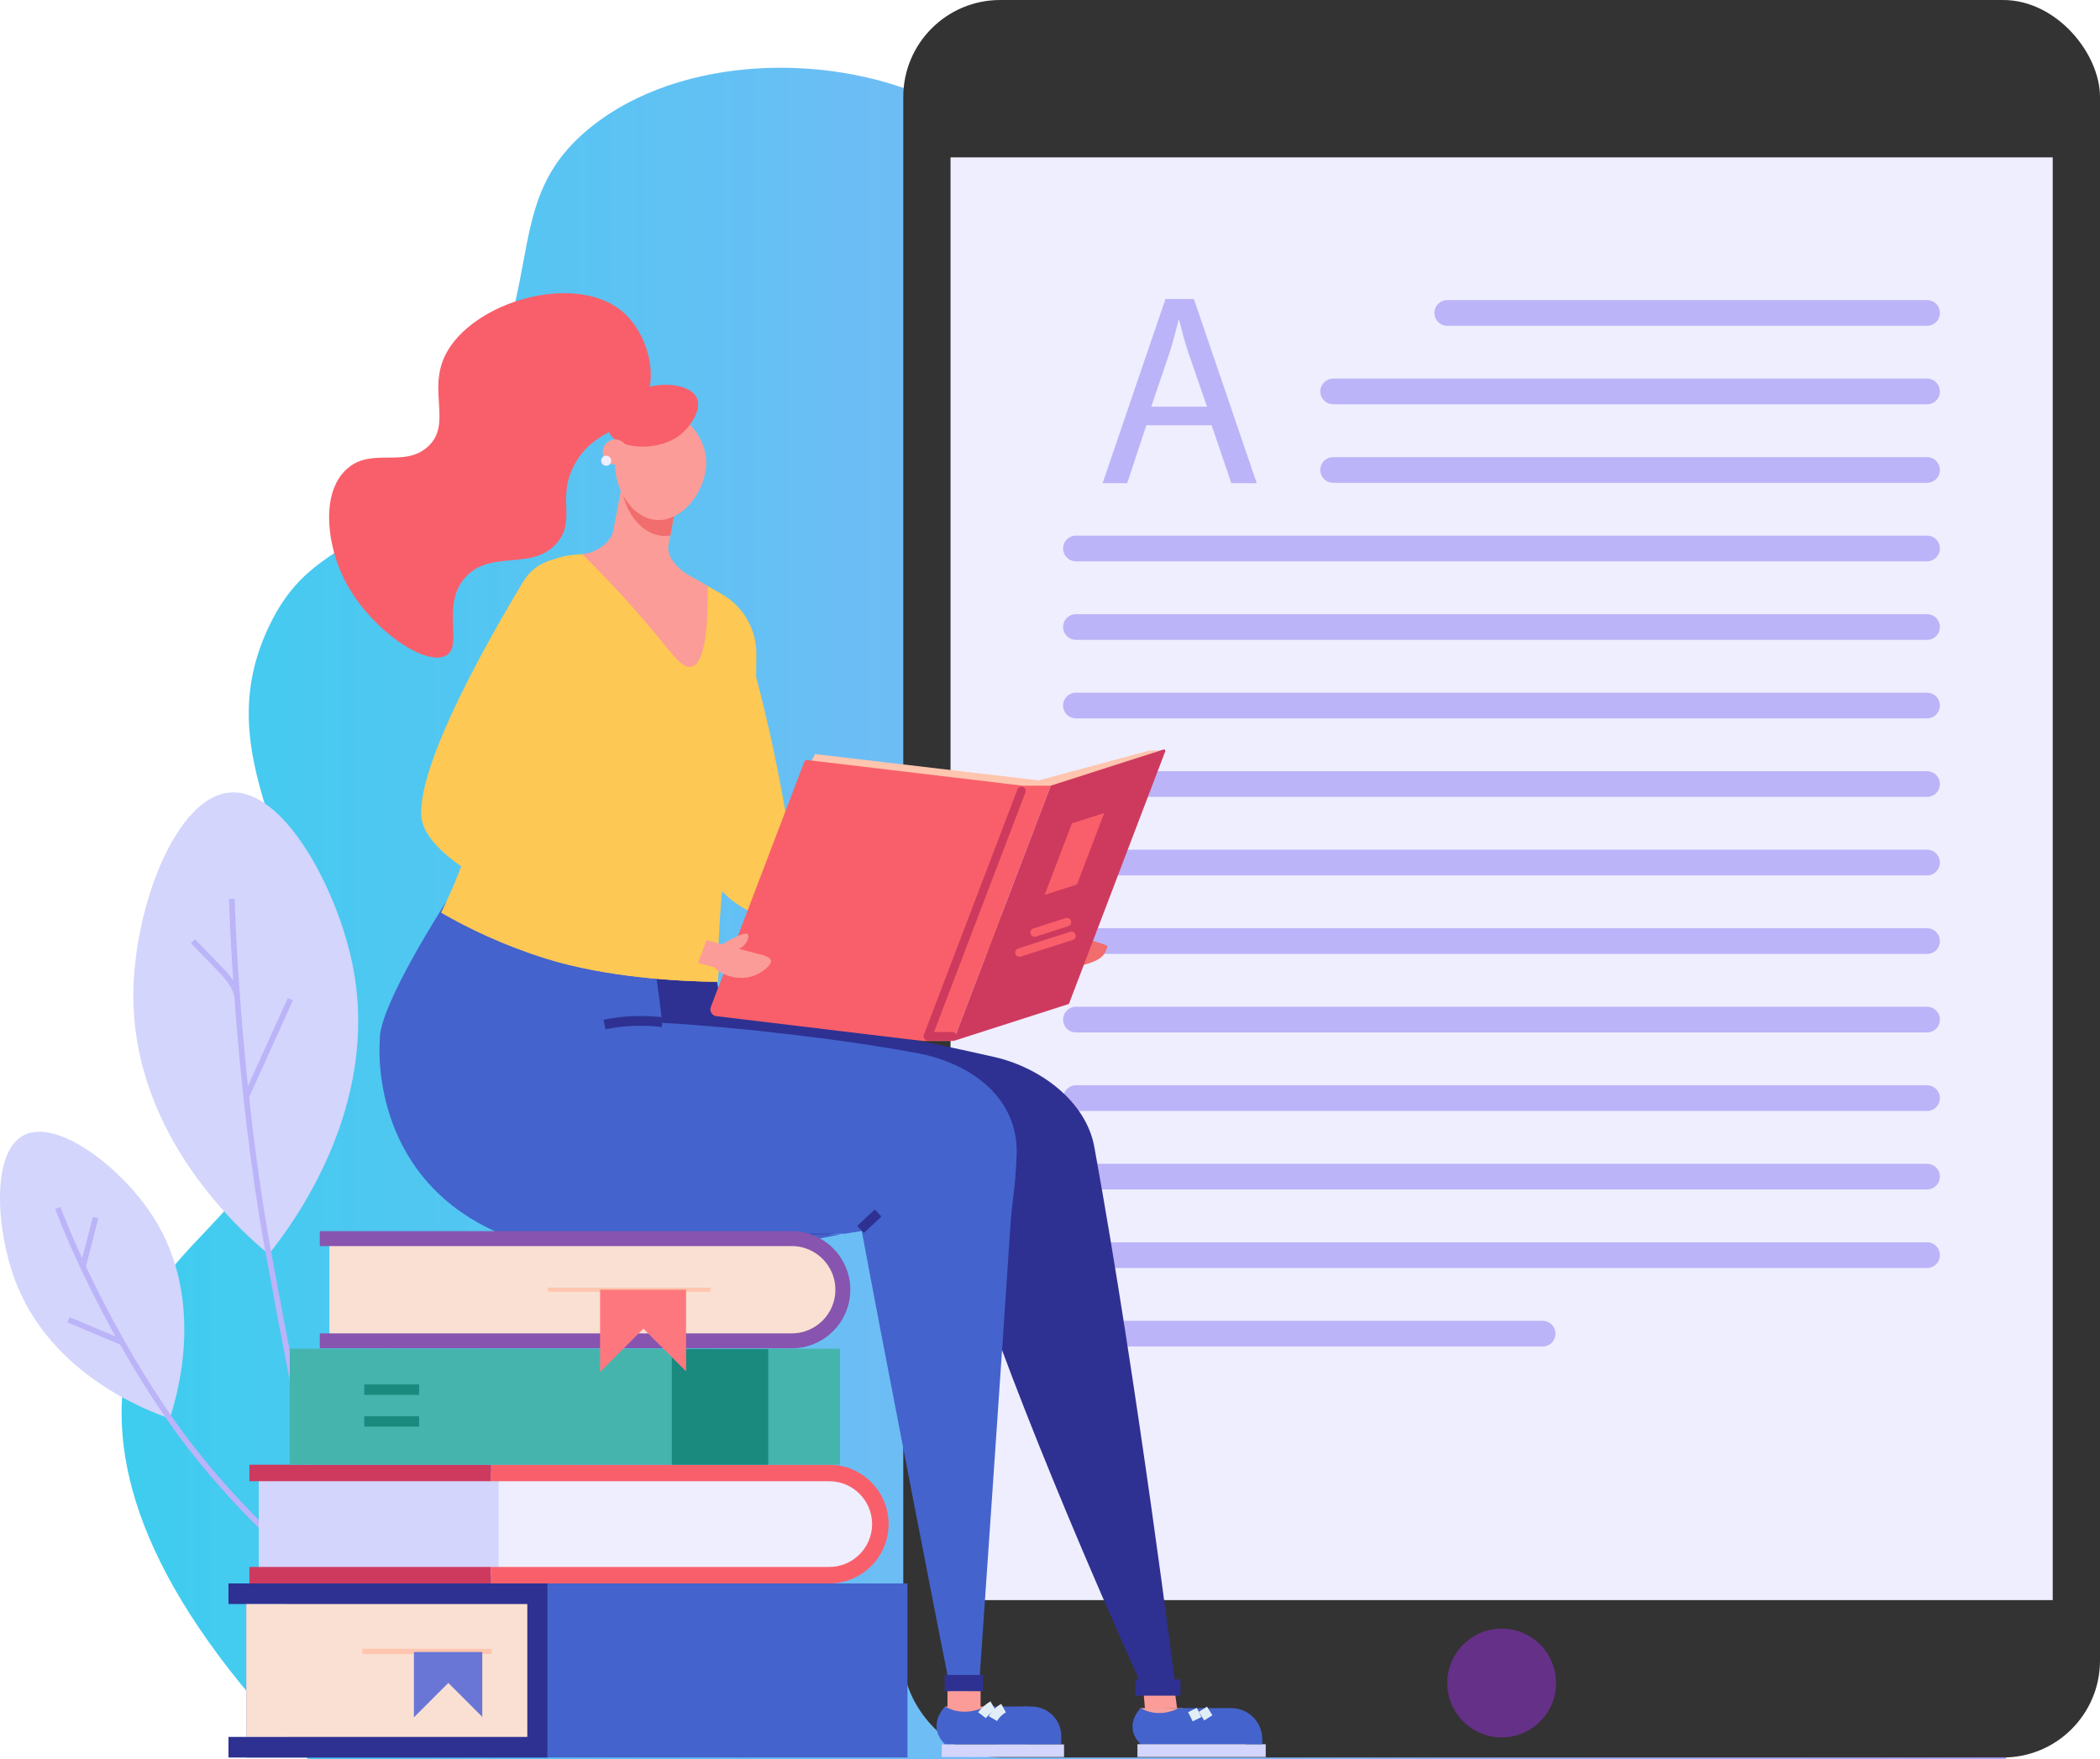 <?xml version="1.0" encoding="UTF-8"?>
<svg id="Layer_2" data-name="Layer 2" xmlns="http://www.w3.org/2000/svg" xmlns:xlink="http://www.w3.org/1999/xlink" viewBox="0 0 1558.34 1305.37">
  <defs>
    <style>
      .cls-1 {
        stroke: #ffc5ae;
        stroke-width: 2.99px;
      }

      .cls-1, .cls-2, .cls-3, .cls-4, .cls-5, .cls-6, .cls-7, .cls-8, .cls-9, .cls-10, .cls-11 {
        fill: none;
      }

      .cls-1, .cls-3, .cls-6, .cls-7, .cls-8, .cls-9, .cls-10, .cls-11 {
        stroke-miterlimit: 10;
      }

      .cls-2, .cls-12, .cls-13, .cls-14, .cls-15, .cls-16, .cls-17, .cls-18, .cls-19, .cls-20, .cls-21, .cls-22, .cls-23, .cls-24, .cls-25, .cls-26, .cls-27, .cls-28, .cls-29, .cls-30, .cls-31 {
        stroke-width: 0px;
      }

      .cls-3 {
        stroke: #1a897e;
        stroke-width: 7.75px;
      }

      .cls-4 {
        stroke: #f95f6a;
      }

      .cls-4, .cls-5 {
        stroke-linejoin: round;
        stroke-width: 6.32px;
      }

      .cls-4, .cls-5, .cls-7 {
        stroke-linecap: round;
      }

      .cls-12 {
        fill: url(#linear-gradient);
      }

      .cls-5 {
        stroke: #ce3a5e;
      }

      .cls-6 {
        stroke-width: 3.21px;
      }

      .cls-6, .cls-7, .cls-8 {
        stroke: #bbb4f8;
      }

      .cls-7 {
        stroke-width: 19.07px;
      }

      .cls-8 {
        stroke-width: 4.18px;
      }

      .cls-9 {
        stroke: #8754af;
        stroke-width: 11.08px;
      }

      .cls-10 {
        stroke: #e1eef7;
      }

      .cls-10, .cls-11 {
        stroke-width: 7.21px;
      }

      .cls-11 {
        stroke: #2e3192;
      }

      .cls-13 {
        fill: #f95f6a;
      }

      .cls-14 {
        fill: #f9e0d2;
      }

      .cls-15 {
        fill: #45b4ad;
      }

      .cls-16 {
        fill: #653087;
      }

      .cls-17 {
        fill: #2e3192;
      }

      .cls-18 {
        fill: #1a897e;
      }

      .cls-19 {
        fill: #4463cd;
      }

      .cls-20 {
        fill: #ce3a5e;
      }

      .cls-21 {
        fill: #d3d5fc;
      }

      .cls-22 {
        fill: #bbb4f8;
      }

      .cls-23 {
        fill: #333;
      }

      .cls-24 {
        fill: #efeefe;
      }

      .cls-25 {
        fill: #fb9c98;
      }

      .cls-26 {
        fill: #ffc5ae;
      }

      .cls-27 {
        fill: #fd787e;
      }

      .cls-28 {
        fill: #f26d6d;
      }

      .cls-29 {
        fill: #fdc854;
      }

      .cls-30 {
        fill: #f6a19e;
      }

      .cls-31 {
        fill: #6a76d5;
      }
    </style>
    <linearGradient id="linear-gradient" x1="90.22" y1="677.82" x2="1543.71" y2="677.82" gradientUnits="userSpaceOnUse">
      <stop offset="0" stop-color="#3dcdef"/>
      <stop offset="1" stop-color="#b7a5fe"/>
    </linearGradient>
  </defs>
  <g id="_ÎÓÈ_1" data-name="—ÎÓÈ_1">
    <g>
      <path class="cls-12" d="m1488.41,1305.37c80.63-194.06,59.51-298.14,21.97-357.85-36.43-57.94-79.77-62.28-110.08-130.72-41.27-93.21,18.66-145.55,4.59-263.73-12.06-101.3-76.28-232.49-178.88-270.61-122.49-45.51-198.21,79.33-316.48,34.4-115.1-43.72-86.91-183.07-217.86-243.09-81.22-37.23-195.44-31.41-259.42,25.84-62.9,56.28-22.59,120.33-94.59,227.03-61.11,90.56-106.24,70-138.56,139.2-53.31,114.14,60.24,189.78,22.15,334.64-29.35,111.63-110.19,117.71-127.95,214.07-13.39,72.63,14.45,167.27,135.33,290.82h1259.79Z"/>
      <g>
        <path class="cls-21" d="m1387.6,579.83c10.38,2.73,59.09,14.43,98.29-14.28,23.49-17.2,45.69-50.47,35.95-66.19-9.49-15.33-47.12-10.38-71.12.35-44.98,20.1-59.85,68.4-63.12,80.12Z"/>
        <path class="cls-21" d="m1381.92,610.34c3.25,10.22,19.46,57.63,64.7,75.36,27.11,10.63,67.09,11.56,75.15-5.08,7.86-16.23-16.47-45.35-38.38-59.88-41.06-27.22-89.82-13.91-101.46-10.4Z"/>
        <path class="cls-21" d="m1354.55,571.71c8.39-6.69,46.87-38.77,47.26-87.36.24-29.11-13.18-66.79-31.61-68.37-17.97-1.54-36.47,31.59-42.21,57.25-10.75,48.08,19.11,88.86,26.55,98.48Z"/>
        <path class="cls-6" d="m1268.42,636.92c29.59-11.9,61.4-26.32,94.64-43.88,46.56-24.6,86.78-50.53,120.84-75.24"/>
        <path class="cls-6" d="m1471.61,658.8c-53.47-20.05-112.23-63.84-112.23-63.84,0,0-16.41-49.4,4.28-126.39"/>
      </g>
      <g>
        <rect class="cls-23" x="670.28" width="888.05" height="1304.15" rx="71.93" ry="71.93" transform="translate(2228.62 1304.15) rotate(180)"/>
        <rect class="cls-24" x="705.36" y="116.79" width="817.9" height="1070.58" transform="translate(2228.62 1304.15) rotate(180)"/>
        <circle class="cls-16" cx="1114.31" cy="1248.82" r="40.36" transform="translate(-296.88 2148.7) rotate(-80.78)"/>
        <path class="cls-22" d="m850.66,315.57l-14.2,42.99h-18.25l46.64-136.69h21.09l46.64,136.69h-18.86l-14.6-42.99h-48.47Zm45.02-13.79l-13.59-39.34c-3.04-8.92-5.07-17.04-7.1-24.94h-.41c-2.03,7.91-4.06,16.43-6.89,24.74l-13.38,39.55h41.37Z"/>
        <line class="cls-7" x1="798.42" y1="931.39" x2="1430" y2="931.39"/>
        <line class="cls-7" x1="798.42" y1="873.12" x2="1430" y2="873.12"/>
        <line class="cls-7" x1="798.42" y1="814.86" x2="1430" y2="814.86"/>
        <line class="cls-7" x1="798.42" y1="756.59" x2="1430" y2="756.59"/>
        <line class="cls-7" x1="798.42" y1="698.33" x2="1430" y2="698.33"/>
        <line class="cls-7" x1="798.42" y1="640.06" x2="1430" y2="640.06"/>
        <line class="cls-7" x1="798.42" y1="581.8" x2="1430" y2="581.8"/>
        <line class="cls-7" x1="798.42" y1="523.53" x2="1430" y2="523.53"/>
        <line class="cls-7" x1="798.42" y1="465.27" x2="1430" y2="465.27"/>
        <line class="cls-7" x1="798.42" y1="407" x2="1430" y2="407"/>
        <line class="cls-7" x1="989.3" y1="348.74" x2="1430" y2="348.74"/>
        <line class="cls-7" x1="989.3" y1="290.47" x2="1430" y2="290.47"/>
        <line class="cls-7" x1="798.42" y1="989.65" x2="1144.73" y2="989.65"/>
        <line class="cls-7" x1="1073.95" y1="232.21" x2="1430" y2="232.21"/>
      </g>
      <polygon class="cls-26" points="601.64 565.89 604.78 559.56 770.87 579.08 853.03 556.89 860.83 556.89 771.98 586.89 601.64 565.89"/>
      <g>
        <g>
          <path class="cls-21" d="m125.93,1052.61c5.1-15.39,27.37-87.73-12.2-149.57-23.71-37.05-71.76-73.68-96.39-60.5-24.02,12.86-20.12,70.07-6.23,107.28,26.04,69.73,97.46,96.74,114.82,102.79Z"/>
          <path class="cls-8" d="m257.78,1188.9s-76.75-56.71-131.84-136.28c-55.1-79.58-83.01-156.19-83.01-156.19"/>
          <path class="cls-8" d="m90.08,995.85c-13.05-5.5-26.1-11.01-39.15-16.51"/>
          <path class="cls-8" d="m61.74,939.21c3.07-11.89,6.14-23.78,9.21-35.68"/>
        </g>
        <path class="cls-21" d="m199.41,930.73c-18.16-15.02-101.45-86.97-100.44-193.71.61-63.96,31.54-146.19,72.06-148.95,39.52-2.7,78.89,70.81,90.49,127.38,21.75,106.01-45.4,194.43-62.12,215.28Z"/>
        <g>
          <path class="cls-8" d="m172.01,667.01s3.63,134.48,27.4,263.72c23.77,129.24,50.06,254.48,50.06,254.48"/>
          <path class="cls-8" d="m182.82,813.56c10.88-24.04,21.77-48.08,32.65-72.12"/>
          <path class="cls-8" d="m175.82,738.21c-2.09-8.06-8.09-14.43-13.88-20.42-6.24-6.46-12.48-12.92-18.72-19.38"/>
        </g>
      </g>
      <path class="cls-13" d="m253.88,426.62c-11.47-25-15.52-61.84,3.71-78.81,18.49-16.31,42.48-.13,60.19-16.63,17.65-16.45-.33-40.94,12.48-67.33,19.51-40.21,98.6-63.36,133.38-31.07,15.92,14.79,24.59,43.08,15.78,63.86-10.35,24.4-36.68,19.09-52.51,47.04-14.57,25.73,1.19,41.83-13.61,59.14-18.35,21.48-49.15,4.37-68.15,25.78-18.44,20.78-.46,51.8-14.93,58.25-16.51,7.36-59.16-22.8-76.34-60.23Z"/>
      <path class="cls-28" d="m756.98,708.47c1.72.12,3.44.23,5.16.35,1.91.13,3.83.26,5.71.63,4.05,5.54,11.22,9,18.07,9.39,2.79.16,5.59-.18,8.37-.53,1.12-.14,2.15-.43,3.79-.8,3.05-.69,5.57-1.35,6.41-1.58,4.62-1.28,13.9-3.86,16.1-10.41.21-.63,2.02-3.5.41-4.1-10.74-3.96-25.44-7.37-35.23-8.45-.16-2.59.52-5.03,2.57-6.63,1.26-.99,2.79-1.57,4.21-2.31s2.82-1.71,3.51-3.16c.69-1.45.42-3.45-.96-4.27-1.53-.92-3.47-.03-5.03.85-2.63,1.49-5.27,2.99-7.9,4.48-2.36,1.34-4.76,2.7-6.59,4.7-.91.98-1.71,2.15-2.95,2.67-1.09.46-2.32.33-3.49.19-3.06-.36-6.12-.72-9.18-1.08-1.01,6.62-1.96,13.43-2.97,20.05Z"/>
      <path class="cls-29" d="m491.91,484.99s7.92,109.29,38.25,168.16c28.97,56.23,228.15,56.09,228.15,56.09l3.13-21.54s-85.35-38.58-173.83-55.61c0,0-11.99-86.53-35.74-161.29-4.32-13.61-21.09-18.47-32.03-9.28l-27.95,23.48Z"/>
      <g>
        <rect class="cls-30" x="846.31" y="1267.5" width="31.46" height="7.66" transform="translate(1724.07 2542.67) rotate(180)"/>
        <path class="cls-19" d="m846.44,1267.5s-13.65,13.13,0,26.78h81.22c.39-1.61,2.11-9.49-2.6-17.29-3.8-6.29-9.51-8.77-11.39-9.49h-38.9s-14.08,8.24-28.33,0Z"/>
        <rect class="cls-21" x="844.04" y="1294.28" width="95.22" height="9.5"/>
        <path class="cls-19" d="m913.66,1267.5c12.72,0,23.03,10.31,23.03,23.03v3.75h-12.44c.26-2.8.29-7.13-1.2-12.09-2.33-7.76-7.05-12.59-9.39-14.69Z"/>
        <polygon class="cls-25" points="871.54 1253.13 873.46 1267.5 849.64 1268.3 848.34 1252.22 871.54 1253.13"/>
        <path class="cls-10" d="m892.63,1268.35c1.34,2.13,2.68,4.25,4.03,6.38"/>
        <path class="cls-10" d="m884.89,1268.93c1.13,2.27,2.27,4.53,3.4,6.8"/>
      </g>
      <path class="cls-17" d="m872.56,1253.66s-28.52-227.42-60.51-402.63c-6.21-34.02-40.29-58.91-74-66.64-59.52-13.64-147.29-30.89-203.39-34.09,0,0-.25-46.89-35.64-111.41l-148.33,23.45s-42.67,78.88-41.44,103.15c0,0-20.78,209.25,292.02,152.92l107.5-17.52c37.68,122.51,108.27,282.89,139.68,352.77h24.11Z"/>
      <rect class="cls-17" x="842.49" y="1246.19" width="33.5" height="12.06"/>
      <path class="cls-2" d="m626.75,915.53h13.11c-.13-.69-.26-1.39-.38-2.07l-12.73,2.07Z"/>
      <path class="cls-19" d="m680.58,781.47c-58.48-10.93-138.17-19.71-189.17-22.47,0,0-8.84-79.99-20.12-113.8l-140.55,24.53s-50.11,77.62-48.88,101.85c0,0-10.07,101.5,89.6,143.94h255.3l12.73-2.07c.13.69.26,1.38.38,2.07,11.42,61.9,61.91,322.69,67.84,350.08l19-17.14s18.32-265.65,22.68-332.95c2.1-32.48,3.85-28.66,5.02-58.29,1.64-41.74-32.76-68.09-73.82-75.77Z"/>
      <path class="cls-29" d="m532.7,728.54c0-88.48,15.84-152.67,26.33-190.97,2.29-8.36,1.86-27.46,2.25-51.6.31-18.69-9.65-36.04-25.91-45.25-19.38-10.98-38.76-21.96-58.14-32.94l-50.87,3.85c-11.91.9-23.26,5.54-32.22,13.43,0,0-.11.1-.21.19-20.77,18.44-34.25,144.91-34.25,144.91-2.73,25.59-10.16,62.64-32.2,106.86,20.15,11.6,46.09,24.14,77.5,33.99,44.72,14.03,98.67,17.31,127.71,17.54Z"/>
      <path class="cls-25" d="m454.95,394.54l7.86-41.79,41.81,6.22-8.73,46.68c-.75,8.62,8.2,17.33,15.72,21.59l13.6,7.7c.28,25.2-1.24,57.17-12,59.75-6.39,1.53-13.37-7.94-24.06-21.03-12.55-15.36-31.36-37.09-57.14-62.48h0c9.38-.71,20.54-7.55,22.94-16.65Z"/>
      <path class="cls-28" d="m491.36,397.63c2.07.18,4.1.07,6.08-.27l7.18-38.38-41.81-6.22-1.55,8.23c1.76,17.57,13.8,35.25,30.1,36.63Z"/>
      <path class="cls-25" d="m513.22,316.34c1.28,1.37,10.92,12.08,10.86,27.26-.08,20.16-17.26,43.91-37.31,42.21-19.19-1.63-32.47-25.83-30.04-45.86,2.15-17.75,17.08-35.94,33.67-35.75,11.66.13,20.18,9.31,22.81,12.15Z"/>
      <path class="cls-13" d="m517.08,295.31c3.73,8.13-3.86,19.97-10.83,26.1-17.19,15.11-49,11.61-54.08-.27-3.63-8.48,6.26-21.43,15.42-27.79,17.04-11.82,44.21-9.57,49.49,1.96Z"/>
      <rect class="cls-25" x="701.33" y="1266.34" width="30.85" height="8.4"/>
      <path class="cls-29" d="m404.94,711.33c44.72,14.03,98.72,16.98,127.76,17.21,2.49-24.92,0-31.15-4.62-49.5-17.12-10.98-115.58-63.78-128.26-70.62-15.08-8.13,28.81-47.99,17.29-57.74-8.9-7.54-24.71-47.89-48.99-40.73-5.43,31.96-8.47,60.54-8.47,60.54-2.73,25.59-10.16,62.64-32.2,106.86,20.15,11.6,46.09,24.14,77.5,33.99Z"/>
      <rect class="cls-17" x="700.98" y="1242.88" width="28.53" height="12.06"/>
      <path class="cls-19" d="m701.33,1266.34s-14.34,13.8,0,28.13h62v-28.13h-32.25s-14.79,8.66-29.75,0Z"/>
      <path class="cls-19" d="m761.13,1266.34h4.4c12.14,0,22,9.86,22,22v6.14h-48.39v-6.14c0-12.14,9.86-22,22-22Z"/>
      <rect class="cls-21" x="698.8" y="1294.47" width="90.8" height="9.31"/>
      <rect class="cls-25" x="703.08" y="1254.95" width="24.59" height="12.13"/>
      <path class="cls-10" d="m744.71,1267.52c-3.27,1.81-6.03,4.52-7.91,7.75"/>
      <path class="cls-10" d="m736.8,1265.61c-3.13,1.82-5.9,4.27-8.09,7.15"/>
      <path class="cls-25" d="m447.3,334.41c.57-5.11,5.17-8.79,10.28-8.22,5.11.57,8.79,5.17,8.22,10.28-.57,5.11-5.17,8.79-10.28,8.22-5.11-.57-8.79-5.17-8.22-10.28Z"/>
      <path class="cls-24" d="m453.54,342.43c.3-2.05-1.12-3.94-3.17-4.24-2.05-.3-3.94,1.12-4.24,3.17-.3,2.05,1.12,3.94,3.17,4.24,2.05.3,3.94-1.12,4.24-3.17Z"/>
      <path class="cls-11" d="m638.61,912.3c4.33-4.07,8.66-8.13,13-12.2"/>
      <path class="cls-11" d="m491.5,758.48c-14.27-1.69-28.82-1.1-42.91,1.76"/>
      <path class="cls-25" d="m597.51,734.59c-2.59-3.11-1.98-9.04,2.62-12.81,2.92-.57,7.16-1.19,12.29-1.18,15.06.04,26.22,5.5,33.62,9.22,3.95,1.99,8.99,4.87,14.47,8.98,2.84,2.13.94,6.65-2.57,6.13-17.63-2.66-35.26-5.31-52.88-7.97-.38.05-5.05.62-7.54-2.37Z"/>
      <path class="cls-29" d="m445.15,426.34c-15.69-17.99-44.41-15.39-56.75,5.04-27.52,45.57-76.48,132.4-75.9,172.54.81,55.8,205.51,110.53,205.51,110.53l6.33-16.78-148.96-93.7s87.84-156.51,70.3-177.03c-.18-.21-.35-.41-.53-.61Z"/>
      <path class="cls-19" d="m562.72,927.86l61.79-11.98h-266.77c43.31,18.44,110.4,29.01,204.98,11.98Z"/>
      <g>
        <rect class="cls-19" x="182.75" y="1174.99" width="490.65" height="129.17"/>
        <polygon class="cls-17" points="169.55 1174.99 169.55 1190.27 212.73 1190.27 212.73 1288.88 169.55 1288.88 169.55 1304.17 406.2 1304.17 406.2 1174.99 169.55 1174.99"/>
        <path class="cls-24" d="m192.23,1093.02h434.04c14.91,0,27.01,12.1,27.01,27.01v21.83c0,14.91-12.1,27.01-27.01,27.01H192.23v-75.86h0Z"/>
        <rect class="cls-21" x="192.23" y="1097.71" width="177.81" height="69.53"/>
        <rect class="cls-20" x="185.09" y="1162.76" width="179.24" height="12.23"/>
        <path class="cls-13" d="m615.35,1174.99h-251.02v-12.23h251.02c17.54,0,31.81-14.27,31.81-31.81s-14.27-31.81-31.81-31.81h-251.02v-12.23h251.02c24.29,0,44.05,19.76,44.05,44.05s-19.76,44.05-44.05,44.05Z"/>
        <rect class="cls-20" x="185.09" y="1086.9" width="179.24" height="12.23"/>
        <rect class="cls-15" x="215.03" y="1000.82" width="408.31" height="86.08"/>
        <rect class="cls-18" x="498.52" y="1001.09" width="71.57" height="85.8"/>
        <g>
          <path class="cls-14" d="m244.44,919.11h354c14.91,0,27.01,12.1,27.01,27.01v21.83c0,14.91-12.1,27.01-27.01,27.01H244.44v-75.86h0Z"/>
          <path class="cls-9" d="m237.3,919.11h350.22c20.95,0,37.93,16.98,37.93,37.93h0c0,20.95-16.98,37.93-37.93,37.93H237.3"/>
          <line class="cls-1" x1="527.27" y1="957.04" x2="406.55" y2="957.04"/>
          <polygon class="cls-27" points="477.44 985.93 509.13 1017.62 509.13 957.04 445.29 957.04 445.29 1018.09 477.44 985.93"/>
        </g>
        <line class="cls-3" x1="270.34" y1="1031.18" x2="311.02" y2="1031.18"/>
        <line class="cls-3" x1="270.34" y1="1054.73" x2="311.02" y2="1054.73"/>
        <rect class="cls-14" x="182.75" y="1190.27" width="208.55" height="98.61"/>
        <rect class="cls-26" x="268.93" y="1223.52" width="95.9" height="3.8"/>
        <polygon class="cls-31" points="332.69 1248.83 357.87 1274 357.87 1225.87 307.15 1225.87 307.15 1274.37 332.69 1248.83"/>
      </g>
      <path class="cls-13" d="m707.48,772.48h-22.68l-153.18-18.43c-3.28-.39-5.32-3.77-4.14-6.85l69.41-182.01c.31-.81,1.13-1.31,1.99-1.21l159.89,19.03h20.95l-72.25,189.46Z"/>
      <path class="cls-20" d="m779.73,583.01l83.69-26.85c.82-.26,1.59.54,1.28,1.35l-71.36,187.11c-.09.22-.27.4-.5.47l-85.37,27.39"/>
      <polygon class="cls-13" points="775.22 663.99 799.19 656.3 819.4 603.31 795.42 611 775.22 663.99"/>
      <polyline class="cls-5" points="757.97 586.89 688.52 768.99 706.74 768.99"/>
      <line class="cls-4" x1="767.74" y1="691.97" x2="791.72" y2="684.28"/>
      <line class="cls-4" x1="756.49" y1="706.84" x2="795.15" y2="694.43"/>
      <path class="cls-25" d="m518.01,714.5l11.93,3.19s3.79,4.34,10.82,6.56c1.35.43,11.6,3.7,21.77-1.55,4.57-2.36,10.4-7.11,9.48-10.16-.99-3.3-9.97-4.8-9.76-4.73h0l-37.91-10.14-6.33,16.82Z"/>
      <path class="cls-25" d="m535.77,700.77c13.92-8.2,18.11-8.7,19.21-7.42,1.51,1.76-1.17,8.87-7.26,10.94-4.27,1.45-9.06.05-11.94-3.52Z"/>
    </g>
  </g>
</svg>